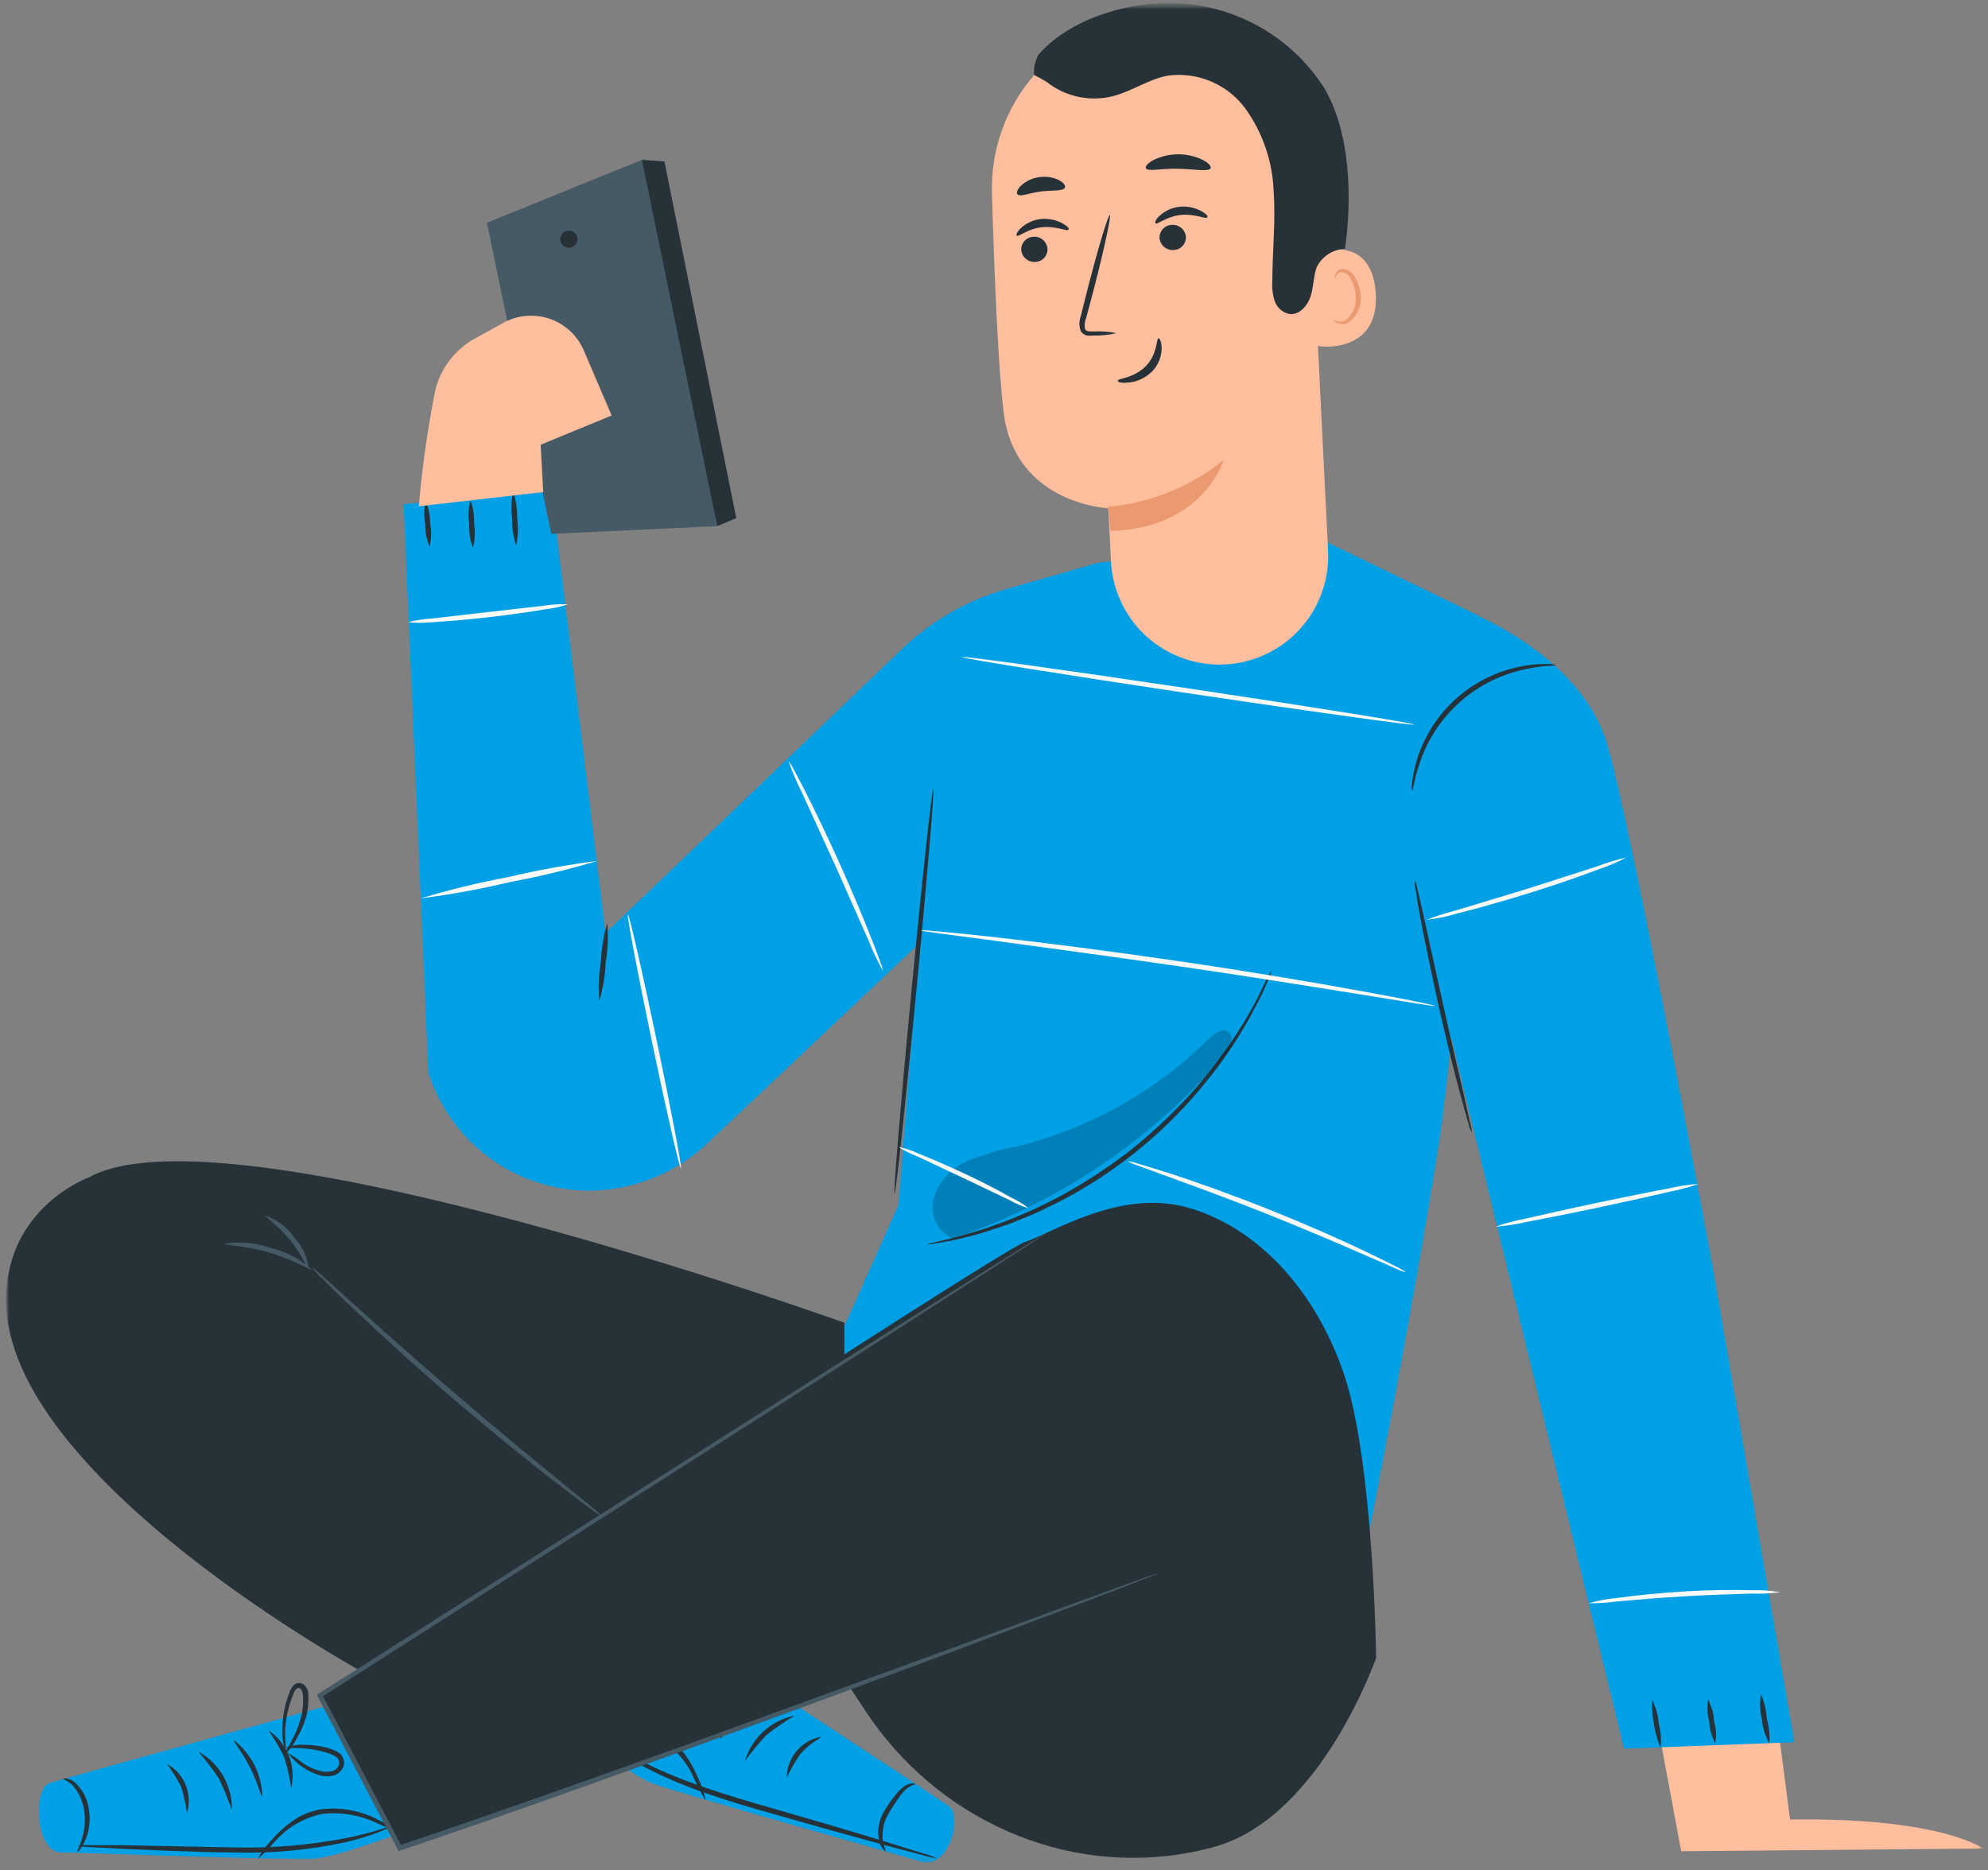 <svg width="321" height="302" viewBox="0 0 321 302" fill="none" xmlns="http://www.w3.org/2000/svg">
<rect x="0" y="0" width="321" height="302" fill="#808080" stroke="none"/>
<g clip-path="url(#clip0_374_1839)">
<mask id="mask0_374_1839" style="mask-type:luminance" maskUnits="userSpaceOnUse" x="0" y="0" width="321" height="302">
<path d="M320.5 0.5H0.5V301.165H320.5V0.5Z" fill="white"/>
</mask>
<g mask="url(#mask0_374_1839)">
<mask id="mask1_374_1839" style="mask-type:luminance" maskUnits="userSpaceOnUse" x="0" y="0" width="321" height="301">
<path d="M320.196 0.5H0.983V300.835H320.196V0.5Z" fill="white"/>
</mask>
<g mask="url(#mask1_374_1839)">
<path d="M267.098 275.542L271.458 298.964L320.196 298.525C320.196 298.525 313.518 293.483 289.036 293.847L286.659 275.542H267.098Z" fill="#FFBE9D"/>
<path d="M213.966 87.403L177.401 90.855L162.548 95.125C156.2 96.926 150.393 100.259 145.635 104.83L97.78 150.676L89.043 79.317L65.181 81.407L69.178 173.25C70.939 178.778 74.413 183.603 79.097 187.027C83.782 190.45 89.434 192.295 95.236 192.295C102.397 192.209 109.26 189.405 114.434 184.452L148.455 152.339L145.079 194.612L133.36 220.881L217.013 268.12C217.013 268.12 226.839 219.492 232.153 185.848C236.422 158.595 238.588 99.349 238.588 99.349L213.966 87.403Z" fill="#00A0E6"/>
<path d="M236.437 98.501C236.437 98.501 254.923 105.359 259.405 119.849C263.369 132.689 276.605 204.94 276.605 204.94L289.732 281.355L262.236 282.4L230.578 152.1L236.437 98.501Z" fill="#00A0E6"/>
<path d="M144.442 192.737C144.215 192.737 145.442 178.081 147.167 160.048C148.893 142.014 150.483 127.419 150.695 127.435C150.907 127.45 149.681 142.091 147.954 160.124C146.228 178.157 144.654 192.767 144.442 192.737Z" fill="#263238"/>
<path d="M205.323 156.809C205.274 157.055 205.193 157.295 205.081 157.52L204.248 159.504C203.798 160.539 203.293 161.551 202.734 162.532C202.098 163.713 201.448 165.091 200.523 166.496C200.085 167.207 199.615 168.01 199.146 168.737C198.677 169.464 198.071 170.251 197.511 171.083C196.406 172.718 195.043 174.338 193.635 176.065C187.386 183.452 179.753 189.547 171.167 194.007C169.168 194.991 167.291 195.96 165.443 196.657C164.52 197.02 163.657 197.414 162.793 197.72L160.28 198.553C158.854 199.051 157.401 199.469 155.929 199.809C154.829 200.116 153.712 200.359 152.583 200.536L150.463 200.9C150.216 200.962 149.961 200.987 149.706 200.975C149.936 200.864 150.181 200.788 150.433 200.748L152.522 200.248C153.431 200.055 154.553 199.778 155.809 199.385C157.066 198.992 158.55 198.644 160.11 198.037L162.562 197.144C163.426 196.841 164.274 196.433 165.181 196.054C167.018 195.327 168.861 194.358 170.829 193.374C175.039 191.112 179.046 188.492 182.806 185.543C186.524 182.542 189.984 179.235 193.15 175.656C194.543 173.96 195.921 172.369 197.041 170.75C197.601 169.963 198.192 169.236 198.691 168.464L200.115 166.253C201.053 164.875 201.735 163.528 202.401 162.377C202.957 161.394 203.461 160.384 203.915 159.349L204.882 157.426C205.008 157.208 205.155 157.001 205.319 156.809H205.323Z" fill="#263238"/>
<g opacity="0.2">
<path d="M154.149 200.156C152.855 199.651 151.793 198.684 151.17 197.443C150.546 196.201 150.405 194.773 150.774 193.433C151.2 192.109 151.909 190.893 152.849 189.868C153.79 188.845 154.941 188.035 156.224 187.498C158.787 186.429 161.457 185.637 164.188 185.136C175.943 182.241 186.692 176.207 195.284 167.679C196.087 166.892 197.207 166.029 198.192 166.559C199.509 167.286 198.675 169.284 197.708 170.434C185.867 184.19 170.521 194.482 153.301 200.217" fill="black"/>
</g>
<path d="M237.664 182.941C237.422 182.459 237.233 181.951 237.104 181.427C236.801 180.413 236.377 178.929 235.892 177.097C234.893 173.449 233.622 168.361 232.365 162.729C231.108 157.097 230.063 151.949 229.337 148.228C229.003 146.35 228.746 144.852 228.595 143.791C228.471 143.255 228.419 142.705 228.444 142.156C228.653 142.642 228.805 143.15 228.898 143.67C229.171 144.882 229.503 146.335 229.898 148.046C230.745 151.937 231.85 156.949 233.077 162.49C234.304 168.032 235.5 173.089 236.378 176.904C236.771 178.629 237.089 180.084 237.362 181.295C237.535 181.827 237.637 182.38 237.664 182.938V182.941Z" fill="#263238"/>
<path d="M69.36 88.266C68.881 87.126 68.644 85.899 68.664 84.663C68.429 83.444 68.46 82.189 68.755 80.983C69.234 82.123 69.471 83.35 69.451 84.587C69.686 85.805 69.655 87.06 69.36 88.266Z" fill="#263238"/>
<path d="M76.354 88.478C75.911 87.251 75.711 85.95 75.763 84.647C75.572 83.355 75.638 82.038 75.956 80.772C76.416 81.994 76.617 83.298 76.547 84.602C76.756 85.893 76.69 87.214 76.354 88.478Z" fill="#263238"/>
<path d="M83.349 88.039C82.879 86.666 82.663 85.219 82.713 83.769C82.506 82.328 82.558 80.861 82.865 79.439C83.326 80.819 83.541 82.269 83.501 83.723C83.709 85.159 83.658 86.621 83.349 88.039Z" fill="#263238"/>
<path d="M96.769 161.638C96.584 159.531 96.67 157.409 97.026 155.324C97.11 153.21 97.455 151.115 98.056 149.087C98.24 151.194 98.154 153.316 97.799 155.401C97.715 157.514 97.369 159.61 96.769 161.638Z" fill="#263238"/>
<path d="M266.764 274.482C267.361 275.679 267.721 276.98 267.828 278.313C268.174 279.603 268.272 280.949 268.118 282.276C267.138 279.798 266.68 277.143 266.77 274.479L266.764 274.482Z" fill="#263238"/>
<path d="M275.804 274.468C276.368 275.547 276.698 276.733 276.77 277.948C277.104 279.119 277.171 280.351 276.964 281.551C276.399 280.472 276.069 279.286 275.997 278.071C275.672 276.898 275.606 275.668 275.804 274.468Z" fill="#263238"/>
<path d="M284.373 273.604C284.874 274.857 285.18 276.18 285.282 277.526C285.638 278.831 285.782 280.186 285.706 281.538C285.022 280.351 284.609 279.027 284.495 277.662C284.149 276.335 284.107 274.946 284.374 273.602L284.373 273.604Z" fill="#263238"/>
<path d="M251.276 107.404C251.276 107.556 249.353 107.404 246.37 108.055C242.484 108.844 238.869 110.631 235.883 113.241C232.896 115.85 230.64 119.192 229.337 122.938C228.323 125.8 228.171 127.723 228.019 127.693C227.943 127.246 227.943 126.791 228.019 126.345C228.157 125.128 228.411 123.926 228.776 122.757C229.977 118.838 232.249 115.334 235.337 112.639C238.425 109.946 242.204 108.168 246.249 107.51C247.453 107.305 248.674 107.213 249.896 107.236C250.361 107.214 250.827 107.27 251.274 107.402L251.276 107.404Z" fill="#263238"/>
<path d="M262.586 138.488C261.129 139.26 259.608 139.906 258.042 140.422C255.196 141.497 251.198 142.905 246.747 144.283C242.296 145.661 238.208 146.797 235.243 147.538C233.661 148.018 232.04 148.353 230.397 148.538C231.929 147.921 233.503 147.415 235.107 147.024L246.508 143.571L257.863 139.923C259.401 139.33 260.98 138.85 262.587 138.484L262.586 138.488Z" fill="#FAFAFA"/>
<path d="M274.243 191.193C272.7 191.746 271.117 192.177 269.506 192.48C266.553 193.176 262.466 194.085 257.954 195.039C253.442 195.993 249.324 196.81 246.341 197.371C244.748 197.742 243.128 197.985 241.496 198.098C243.035 197.551 244.614 197.126 246.219 196.827C249.247 196.131 253.259 195.222 257.787 194.268C262.314 193.313 266.417 192.481 269.388 191.936C270.985 191.555 272.61 191.307 274.248 191.194L274.243 191.193Z" fill="#FAFAFA"/>
<path d="M287.462 257.132C285.956 257.335 284.437 257.41 282.918 257.359C280.114 257.434 276.24 257.552 271.987 257.798C267.733 258.043 263.856 258.378 261.07 258.63C259.565 258.835 258.046 258.932 256.526 258.92C258.008 258.485 259.531 258.202 261.07 258.072C263.841 257.679 267.716 257.27 272.001 257.009C276.286 256.748 280.162 256.736 282.978 256.816C284.479 256.772 285.981 256.878 287.46 257.134L287.462 257.132Z" fill="#FAFAFA"/>
<path d="M166.109 195.145C165.021 194.806 163.97 194.355 162.975 193.797L155.554 190.251L148.12 186.753C147.066 186.344 146.052 185.837 145.092 185.239C146.218 185.457 147.312 185.818 148.347 186.314C150.3 187.088 152.98 188.237 155.918 189.615C158.856 190.992 161.398 192.34 163.246 193.385C164.27 193.851 165.232 194.442 166.109 195.145Z" fill="#FAFAFA"/>
<path d="M227.051 205.486C226.433 205.325 225.833 205.098 225.264 204.809L220.495 202.735C216.483 200.978 210.91 198.586 204.703 196.102C198.495 193.619 192.802 191.559 188.683 190.047L183.808 188.26C183.194 188.073 182.6 187.825 182.037 187.519C182.674 187.591 183.299 187.744 183.899 187.973C185.08 188.306 186.776 188.836 188.865 189.487C193.044 190.85 198.767 192.878 204.99 195.362C211.213 197.846 216.769 200.328 220.721 202.226C222.705 203.18 224.31 203.966 225.385 204.527C225.975 204.786 226.533 205.111 227.051 205.494V205.486Z" fill="#FAFAFA"/>
<path d="M231.729 162.455C231.444 162.467 231.159 162.442 230.881 162.38L228.458 162.016L219.586 160.578C212.015 159.366 201.735 157.701 190.274 156.034C178.813 154.367 168.41 153.006 160.87 151.961L151.967 150.78L149.545 150.432C149.256 150.408 148.97 150.347 148.697 150.25C148.984 150.227 149.273 150.227 149.56 150.25L151.997 150.462C154.117 150.643 157.175 150.961 160.946 151.385C168.516 152.233 178.902 153.55 190.379 155.231C201.855 156.911 212.197 158.667 219.672 160.031C223.411 160.707 226.425 161.287 228.514 161.711L230.906 162.225C231.19 162.261 231.468 162.338 231.729 162.455Z" fill="#FAFAFA"/>
<path d="M228.366 117.019C228.366 117.231 211.953 114.96 191.771 111.947C171.589 108.933 155.267 106.314 155.297 106.103C155.327 105.891 171.71 108.162 191.892 111.175C212.074 114.189 228.397 116.808 228.366 117.019Z" fill="#FAFAFA"/>
<path d="M142.554 156.763C141.667 155.177 140.887 153.533 140.222 151.842L134.905 139.854C132.816 135.31 130.941 131.178 129.454 127.923C128.635 126.306 127.922 124.637 127.32 122.927C127.645 123.297 127.911 123.716 128.107 124.168C128.561 124.986 129.197 126.182 129.969 127.68C131.483 130.708 133.512 134.857 135.617 139.536C137.721 144.215 139.508 148.499 140.734 151.648C141.354 153.162 141.824 154.48 142.141 155.373C142.337 155.817 142.476 156.284 142.554 156.763Z" fill="#FAFAFA"/>
<path d="M109.936 188.679C109.725 188.679 107.634 179.592 105.273 168.255C102.911 156.917 101.173 147.723 101.382 147.678C101.592 147.632 103.684 156.766 106.046 168.087C108.408 179.409 110.148 188.634 109.936 188.679Z" fill="#FAFAFA"/>
<path d="M96.446 139.033C91.783 140.436 87.047 141.584 82.259 142.47C77.525 143.601 72.734 144.475 67.906 145.09C72.57 143.685 77.306 142.533 82.093 141.638C86.828 140.515 91.619 139.646 96.446 139.033Z" fill="#FAFAFA"/>
<path d="M91.707 97.593C90.494 98.001 89.24 98.276 87.968 98.411C85.647 98.804 82.426 99.274 78.88 99.683C75.334 100.092 72.066 100.349 69.704 100.486C68.436 100.621 67.157 100.621 65.888 100.486C67.123 100.167 68.386 99.969 69.659 99.895L78.746 98.85L87.834 97.82C89.115 97.617 90.414 97.541 91.71 97.593H91.707Z" fill="#FAFAFA"/>
<path d="M104.017 25.674C104.441 26.522 115.811 84.965 115.811 84.965L89.012 86.222L78.626 35.97L104.017 25.674Z" fill="#455A64"/>
<path d="M115.811 84.962L118.885 83.676L107.283 26.065L103.649 25.822L115.811 84.962Z" fill="#263238"/>
<path d="M93.236 38.452C93.271 38.727 93.223 39.007 93.099 39.254C92.974 39.502 92.778 39.707 92.536 39.842C92.294 39.978 92.017 40.039 91.741 40.016C91.465 39.993 91.201 39.889 90.985 39.716C90.768 39.543 90.608 39.309 90.525 39.044C90.442 38.78 90.44 38.496 90.519 38.23C90.598 37.965 90.754 37.728 90.969 37.552C91.183 37.376 91.444 37.267 91.72 37.241C92.081 37.206 92.441 37.313 92.724 37.539C93.007 37.765 93.191 38.093 93.236 38.452Z" fill="#263238"/>
<path d="M87.71 79.47L87.301 71.824L98.763 67.1L94.22 56.501C93.704 55.332 92.952 54.282 92.011 53.418C91.069 52.554 89.959 51.894 88.75 51.481C87.541 51.067 86.259 50.908 84.986 51.014C83.712 51.121 82.475 51.489 81.351 52.098L76.807 54.596C75.186 55.469 73.767 56.675 72.643 58.133C71.519 59.591 70.714 61.27 70.281 63.06C69.045 69.238 68.16 75.481 67.632 81.759" fill="#FFBE9D"/>
<path d="M57.049 274.315C57.049 274.315 9.931 287.351 8.034 287.947C5.203 288.946 5.672 299.348 10.094 299.182C12.183 299.106 46.28 300.454 50.595 300.181C54.911 299.909 67.9 294.792 67.9 294.792L57.049 274.315Z" fill="#00A0E6"/>
<path d="M37.428 292.287C36.834 290.563 36.142 288.875 35.353 287.23C34.335 285.709 33.223 284.253 32.023 282.87C33.696 283.791 35.084 285.154 36.037 286.809C36.99 288.464 37.471 290.348 37.428 292.257V292.287Z" fill="#263238"/>
<path d="M42.333 290.062C42.106 290.062 41.621 287.882 40.365 285.414C39.108 282.946 37.639 281.235 37.806 281.068C39.178 282.141 40.296 283.503 41.081 285.056C41.867 286.611 42.3 288.318 42.349 290.059L42.333 290.062Z" fill="#263238"/>
<path d="M47.011 288.836C46.791 287.147 46.426 285.48 45.921 283.854C45.187 282.317 44.326 280.842 43.347 279.448C44.841 280.454 45.993 281.891 46.648 283.569C47.302 285.246 47.429 287.084 47.011 288.836Z" fill="#263238"/>
<path d="M46.104 282.749C45.695 281.625 45.525 280.429 45.604 279.237C45.607 277.94 45.764 276.649 46.074 275.391C46.261 274.648 46.498 273.92 46.785 273.211C46.924 272.767 47.18 272.37 47.527 272.06C47.762 271.879 48.054 271.788 48.351 271.801C48.647 271.816 48.929 271.934 49.147 272.136C49.515 272.487 49.742 272.96 49.783 273.468C49.813 273.881 49.813 274.295 49.783 274.709C49.767 275.49 49.67 276.268 49.493 277.029C49.162 278.291 48.652 279.499 47.979 280.618C47.457 281.691 46.738 282.657 45.859 283.464C45.753 283.389 46.536 282.283 47.479 280.36C48.037 279.25 48.454 278.075 48.721 276.862C48.867 276.154 48.943 275.434 48.948 274.712C48.948 273.985 48.948 273.077 48.509 272.728C48.425 272.65 48.314 272.605 48.199 272.605C48.083 272.605 47.972 272.65 47.888 272.728C47.651 272.953 47.474 273.235 47.374 273.546C47.094 274.227 46.856 274.925 46.663 275.635C46.323 276.836 46.115 278.07 46.042 279.315C46.028 281.356 46.24 282.719 46.104 282.749Z" fill="#263238"/>
<path d="M46.164 282.264C47.121 281.87 48.158 281.704 49.191 281.781C50.32 281.777 51.444 281.914 52.538 282.19C53.209 282.336 53.856 282.575 54.46 282.901C54.848 283.095 55.162 283.409 55.354 283.798C55.546 284.185 55.606 284.626 55.524 285.051C55.417 285.457 55.204 285.828 54.906 286.124C54.607 286.418 54.235 286.629 53.828 286.732C53.133 286.914 52.403 286.914 51.708 286.732C49.612 286.116 47.773 284.836 46.469 283.083C47.344 283.583 48.179 284.15 48.967 284.779C49.846 285.372 50.826 285.798 51.859 286.036C52.436 286.172 53.038 286.172 53.615 286.036C53.89 285.973 54.142 285.835 54.343 285.637C54.544 285.439 54.685 285.189 54.751 284.915C54.798 284.649 54.756 284.376 54.63 284.137C54.504 283.899 54.301 283.709 54.055 283.598C53.515 283.305 52.94 283.081 52.344 282.932C51.31 282.643 50.25 282.456 49.18 282.373C47.345 282.203 46.179 282.385 46.164 282.264Z" fill="#263238"/>
<path d="M30.189 292.802C29.989 291.362 29.675 289.94 29.25 288.549C28.588 287.255 27.818 286.018 26.948 284.854C28.32 285.605 29.391 286.804 29.981 288.253C30.572 289.701 30.645 291.307 30.189 292.802Z" fill="#263238"/>
<path d="M63.058 294.982C62.476 295.331 61.861 295.62 61.221 295.846C59.512 296.5 57.762 297.042 55.982 297.466C50.078 298.762 44.037 299.337 37.994 299.177C30.937 299.102 24.579 298.768 19.961 298.586L14.495 298.296C13.823 298.293 13.154 298.223 12.497 298.085C13.162 297.977 13.838 297.947 14.511 297.994H19.977L37.994 298.357C43.987 298.491 49.976 297.983 55.86 296.843C60.365 295.982 63 294.831 63.058 294.982Z" fill="#263238"/>
<path d="M64.454 296.042C64.454 296.148 63.091 295.406 60.926 294.452C58.154 293.122 55.064 292.598 52.009 292.938C49.015 293.577 46.31 295.172 44.302 297.482C43.463 298.47 42.559 299.401 41.595 300.268C42.212 299.112 42.987 298.048 43.897 297.104C44.827 296.038 45.873 295.078 47.015 294.243C48.453 293.176 50.124 292.471 51.891 292.183C55.087 291.804 58.322 292.417 61.157 293.94C62.36 294.465 63.474 295.176 64.458 296.045L64.454 296.042Z" fill="#263238"/>
<path d="M107.059 261.31C107.059 261.31 151.634 290.506 153.239 291.712C155.631 293.515 152.891 302.159 148.695 300.661C146.727 299.949 109.329 289.543 105.287 287.988C101.245 286.434 90.45 277.59 90.45 277.59L107.059 261.31Z" fill="#00A0E6"/>
<path d="M120.292 284.384C120.835 282.551 121.867 280.901 123.279 279.612C124.691 278.323 126.427 277.444 128.302 277.071C126.724 278.015 125.206 279.057 123.758 280.19C122.516 281.514 121.359 282.914 120.292 284.384Z" fill="#263238"/>
<path d="M116.296 280.781C116.737 279.078 117.68 277.549 119.003 276.39C120.145 275.056 121.649 274.083 123.333 273.586C123.454 273.798 121.501 274.964 119.578 276.947C117.655 278.931 116.493 280.887 116.296 280.781Z" fill="#263238"/>
<path d="M112.284 278.207C112.413 276.41 113.091 274.695 114.226 273.295C115.36 271.895 116.896 270.876 118.628 270.376C117.276 271.408 116.011 272.546 114.843 273.783C113.872 275.185 113.016 276.664 112.284 278.204V278.207Z" fill="#263238"/>
<path d="M114.918 272.666C114.812 272.666 115.418 271.394 115.932 269.32C116.232 268.11 116.41 266.872 116.462 265.626C116.506 264.895 116.506 264.161 116.462 263.43C116.466 263.102 116.382 262.778 116.219 262.492C116.154 262.396 116.056 262.329 115.944 262.304C115.832 262.279 115.714 262.297 115.614 262.355C115.1 262.549 114.841 263.43 114.6 264.112C114.383 264.802 114.235 265.512 114.161 266.232C114.052 267.469 114.092 268.715 114.282 269.942C114.584 272.062 115.009 273.348 114.887 273.378C114.287 272.349 113.89 271.212 113.721 270.032C113.45 268.759 113.354 267.456 113.431 266.157C113.497 265.382 113.639 264.617 113.855 263.87C113.976 263.491 114.128 263.113 114.294 262.704C114.491 262.239 114.844 261.858 115.294 261.629C115.558 261.52 115.85 261.503 116.124 261.579C116.399 261.656 116.64 261.824 116.808 262.054C117.047 262.452 117.172 262.907 117.171 263.371C117.232 264.137 117.232 264.907 117.171 265.672C117.091 266.963 116.852 268.24 116.46 269.473C116.182 270.636 115.654 271.724 114.913 272.663L114.918 272.666Z" fill="#263238"/>
<path d="M115.009 272.177C115.009 272.298 113.904 271.768 112.117 271.329C111.07 271.08 110.002 270.933 108.927 270.89C108.312 270.854 107.695 270.894 107.09 271.011C106.821 271.042 106.571 271.161 106.379 271.351C106.186 271.54 106.063 271.789 106.027 272.056C106.016 272.336 106.078 272.612 106.209 272.86C106.339 273.107 106.531 273.316 106.768 273.465C107.273 273.778 107.843 273.97 108.434 274.025C109.489 274.12 110.551 274.013 111.564 273.707C112.511 273.348 113.482 273.059 114.471 272.843C113.656 273.478 112.725 273.951 111.731 274.236C110.656 274.646 109.503 274.817 108.355 274.736C107.64 274.699 106.947 274.481 106.341 274.1C105.985 273.881 105.694 273.569 105.5 273.199C105.306 272.829 105.215 272.413 105.236 271.995C105.286 271.563 105.477 271.16 105.777 270.846C106.078 270.532 106.472 270.325 106.902 270.255C107.576 270.136 108.263 270.106 108.945 270.164C110.073 270.239 111.186 270.453 112.261 270.801C113.27 271.041 114.209 271.513 115.005 272.177H115.009Z" fill="#263238"/>
<path d="M143.049 299.039C142.483 298.612 142.096 297.993 141.958 297.299C141.594 295.641 141.893 293.905 142.791 292.465C143.244 291.689 143.75 290.947 144.305 290.241C144.735 289.636 145.244 289.091 145.819 288.621C146.222 288.281 146.718 288.071 147.242 288.016C147.621 288.016 147.822 288.091 147.802 288.136C147.2 288.313 146.646 288.624 146.181 289.045C145.701 289.542 145.27 290.085 144.895 290.666C144.44 291.332 143.94 292.059 143.501 292.846C142.709 294.148 142.368 295.675 142.535 297.191C142.675 297.815 142.847 298.432 143.049 299.039Z" fill="#263238"/>
<path d="M127.045 287.08C127.056 285.517 127.608 284.006 128.607 282.806C129.606 281.605 130.992 280.787 132.526 280.493C132.617 280.72 130.739 281.447 129.21 283.309C128.379 284.5 127.655 285.762 127.045 287.08Z" fill="#263238"/>
<path d="M95.053 279.16C95.744 279.556 96.403 280.006 97.021 280.508C98.785 281.737 100.62 282.859 102.517 283.869C105.335 285.358 108.248 286.658 111.239 287.761C114.615 289.017 118.4 290.213 122.412 291.364C130.437 293.684 137.687 295.785 142.928 297.419L149.116 299.327C149.886 299.523 150.636 299.791 151.357 300.129C150.571 300.019 149.795 299.847 149.036 299.615L142.776 297.964C137.492 296.525 130.225 294.497 122.184 292.18C118.172 291.029 114.372 289.802 110.98 288.5C107.974 287.337 105.054 285.961 102.244 284.382C100.352 283.315 98.545 282.105 96.839 280.763C96.19 280.29 95.591 279.753 95.052 279.158L95.053 279.16Z" fill="#263238"/>
<path d="M93.403 279.843C94.604 279.311 95.881 278.968 97.188 278.829C100.356 278.237 103.628 278.64 106.559 279.98C108.155 280.763 109.541 281.915 110.602 283.341C111.443 284.501 112.144 285.757 112.692 287.081C113.275 288.254 113.692 289.502 113.933 290.79C113.257 289.672 112.651 288.514 112.119 287.322C110.925 284.494 108.834 282.137 106.169 280.615C103.368 279.347 100.267 278.896 97.221 279.313C94.887 279.555 93.433 279.843 93.403 279.843Z" fill="#263238"/>
<path d="M211.531 30.019L214.438 88.901C214.559 91.278 214.195 93.654 213.369 95.885C212.542 98.117 211.27 100.156 209.629 101.881C207.989 103.605 206.015 104.977 203.828 105.913C201.64 106.849 199.284 107.331 196.905 107.328C192.406 107.329 188.079 105.601 184.818 102.502C181.558 99.402 179.614 95.167 179.388 90.674C179.176 86.238 178.994 82.544 178.933 82.089C178.933 82.089 163.884 81.413 162.066 66.631C161.188 59.484 160.552 44.631 160.173 31.171C159.968 24.195 162.399 17.398 166.981 12.134C171.564 6.87 177.961 3.525 184.898 2.767L186.322 2.615C201.827 1.812 211.168 14.531 211.531 30.019Z" fill="#FFBE9D"/>
<path d="M178.903 81.847C185.749 81.235 192.258 78.599 197.602 74.276C197.602 74.276 194.21 85.435 179.297 85.723L178.903 81.847Z" fill="#EB996E"/>
<path d="M164.897 40.392C164.955 40.942 165.224 41.448 165.647 41.804C166.071 42.16 166.616 42.337 167.168 42.299C167.44 42.291 167.707 42.229 167.955 42.116C168.201 42.003 168.424 41.841 168.607 41.641C168.791 41.44 168.932 41.205 169.023 40.949C169.114 40.692 169.153 40.42 169.136 40.149C169.086 39.596 168.819 39.085 168.394 38.727C167.968 38.37 167.419 38.196 166.865 38.242C166.595 38.251 166.328 38.315 166.081 38.428C165.835 38.542 165.613 38.704 165.431 38.904C165.247 39.104 165.106 39.339 165.014 39.594C164.923 39.85 164.882 40.121 164.897 40.392Z" fill="#263238"/>
<path d="M164.175 38.06C164.477 38.303 165.946 36.94 168.218 36.698C170.49 36.457 172.291 37.41 172.503 37.107C172.714 36.805 172.291 36.502 171.503 36.044C170.439 35.482 169.232 35.251 168.036 35.378C166.851 35.507 165.737 36.011 164.856 36.816C164.216 37.424 164.035 37.954 164.175 38.06Z" fill="#263238"/>
<path d="M187.23 38.468C187.287 39.021 187.559 39.53 187.986 39.886C188.413 40.242 188.962 40.418 189.517 40.375C189.788 40.366 190.054 40.302 190.301 40.188C190.547 40.075 190.769 39.913 190.951 39.713C191.135 39.513 191.276 39.278 191.368 39.023C191.46 38.767 191.5 38.496 191.485 38.225C191.431 37.673 191.163 37.165 190.739 36.808C190.314 36.451 189.767 36.275 189.214 36.318C188.942 36.325 188.674 36.387 188.425 36.5C188.177 36.613 187.955 36.774 187.769 36.975C187.584 37.175 187.441 37.41 187.349 37.667C187.257 37.923 187.216 38.196 187.23 38.468Z" fill="#263238"/>
<path d="M186.583 36.076C186.885 36.319 188.354 34.956 190.626 34.714C192.897 34.472 194.699 35.425 194.91 35.123C195.122 34.82 194.699 34.518 193.911 34.059C192.847 33.498 191.64 33.266 190.444 33.393C189.259 33.523 188.145 34.027 187.264 34.832C186.624 35.379 186.442 35.909 186.583 36.076Z" fill="#263238"/>
<path d="M180.25 53.792C179.008 53.558 177.742 53.472 176.48 53.535C175.889 53.535 175.329 53.535 175.193 53.11C175.078 52.514 175.146 51.897 175.386 51.339C175.78 49.825 176.189 48.311 176.613 46.721C178.309 40.165 179.459 34.79 179.202 34.733C178.945 34.676 177.34 39.926 175.659 46.498C175.25 48.102 174.872 49.646 174.493 51.13C174.226 51.874 174.226 52.688 174.493 53.432C174.6 53.627 174.75 53.797 174.931 53.928C175.112 54.058 175.319 54.148 175.538 54.189C175.876 54.227 176.215 54.227 176.552 54.189C177.798 54.221 179.041 54.088 180.25 53.792Z" fill="#263238"/>
<path d="M187.063 54.638C186.684 54.638 186.957 57.121 185.033 59.105C183.109 61.089 180.489 61.118 180.489 61.451C180.489 61.784 181.125 61.874 182.229 61.785C183.682 61.644 185.039 60.995 186.06 59.953C187.021 58.949 187.562 57.617 187.573 56.227C187.563 55.183 187.229 54.593 187.063 54.638Z" fill="#263238"/>
<path d="M185.019 27.174C185.309 27.764 187.547 27.174 190.24 27.249C192.932 27.325 195.191 27.763 195.479 27.174C195.615 26.884 195.176 26.341 194.237 25.841C192.995 25.234 191.631 24.919 190.248 24.919C188.865 24.919 187.501 25.234 186.259 25.841C185.322 26.339 184.883 26.887 185.019 27.174Z" fill="#263238"/>
<path d="M164.292 31.382C164.746 31.852 166.245 31.14 168.138 30.913C170.03 30.687 171.65 30.913 171.953 30.293C172.09 30.02 171.787 29.519 171.03 29.111C170.032 28.616 168.906 28.441 167.805 28.611C166.7 28.748 165.666 29.23 164.852 29.989C164.246 30.594 164.08 31.155 164.292 31.382Z" fill="#263238"/>
<path d="M211.531 41.148C211.774 41.012 221.373 37.014 222.13 47.205C222.887 57.395 212.559 56.062 212.531 55.76C212.503 55.457 211.531 41.148 211.531 41.148Z" fill="#FFBE9D"/>
<path d="M215.361 51.64C215.518 51.736 215.686 51.812 215.861 51.867C216.294 52.013 216.766 51.986 217.179 51.792C217.803 51.325 218.292 50.7 218.596 49.982C218.9 49.263 219.006 48.477 218.904 47.703C218.85 46.831 218.612 45.98 218.208 45.205C218.086 44.898 217.891 44.625 217.641 44.409C217.39 44.193 217.092 44.04 216.77 43.964C216.562 43.925 216.347 43.959 216.162 44.061C215.977 44.164 215.833 44.327 215.756 44.524C215.692 44.689 215.692 44.873 215.756 45.038C215.756 45.054 215.513 44.886 215.574 44.458C215.602 44.2 215.727 43.962 215.922 43.792C216.05 43.674 216.2 43.584 216.365 43.526C216.529 43.469 216.703 43.446 216.876 43.458C217.3 43.506 217.703 43.662 218.048 43.911C218.392 44.16 218.667 44.495 218.844 44.882C219.35 45.726 219.636 46.684 219.677 47.668C219.799 48.56 219.652 49.469 219.256 50.278C218.86 51.087 218.232 51.76 217.453 52.212C217.185 52.314 216.896 52.354 216.61 52.328C216.324 52.301 216.049 52.21 215.803 52.06C215.392 51.883 215.316 51.671 215.361 51.64Z" fill="#EB996E"/>
<path d="M217.118 40.179C216.159 40.23 215.231 40.538 214.431 41.071C213.632 41.604 212.991 42.342 212.574 43.207C212.074 44.721 212.105 46.387 211.607 47.901C211.109 49.415 209.77 50.929 208.186 50.704C207.644 50.593 207.141 50.342 206.726 49.975C206.311 49.608 206.001 49.139 205.824 48.615C205.485 47.566 205.356 46.459 205.445 45.36C205.445 40.576 205.99 35.776 205.657 30.992C205.504 26.165 203.923 21.491 201.113 17.563C199.694 15.622 197.777 14.101 195.565 13.16C193.353 12.22 190.927 11.894 188.545 12.218C185.426 12.809 182.716 14.777 179.642 15.549C177.818 15.996 175.915 16.023 174.079 15.627C172.243 15.231 170.521 14.422 169.043 13.262C168.372 12.839 167.679 12.45 166.969 12.097C166.887 10.966 167.134 9.835 167.68 8.841C173.252 2.422 184.244 -0.41 192.663 0.756C196.941 1.318 201.044 2.806 204.69 5.115C208.335 7.424 211.433 10.499 213.769 14.127C218.129 21.409 218.313 32.205 217.176 40.184" fill="#263238"/>
<path d="M51.691 273.786C51.691 273.786 161.022 202.079 165.503 200.58C169.984 199.082 180.796 191.995 191.621 194.973C202.447 197.951 212.137 207.666 216.982 221.834C221.826 236.002 222.202 267.725 222.202 267.725C222.202 267.725 213.556 292.707 196.902 298.006C195.465 298.451 194.005 298.815 192.526 299.097C172.026 303.17 151.192 293.752 139.73 276.281L137.278 272.572C137.278 272.572 65.768 298.841 64.602 298.481L51.691 273.786Z" fill="#263238"/>
<path d="M14.414 190.115C14.414 190.115 1.029 194.887 0.984 209.892C0.877 238.659 59.018 270.289 59.018 270.289L136.342 219.007V213.617C136.342 213.617 36.792 177.808 14.414 190.115Z" fill="#263238"/>
<path d="M186.958 254.102C186.761 254.204 186.558 254.295 186.353 254.375L184.566 255.086L177.631 257.751L151.892 267.453C140.945 271.526 127.833 276.386 113.131 281.731C98.43 287.077 82.139 292.946 64.681 298.843L64.363 298.95L64.211 298.66C61.47 293.439 58.594 287.94 55.672 282.338L51.312 274.023L51.145 273.705L51.448 273.512L134.838 220.52L159.896 204.713L166.694 200.474L168.465 199.383L169.086 199.035C168.899 199.181 168.706 199.317 168.506 199.444L166.78 200.595L160.043 204.955L135.128 220.974L51.857 274.118L51.993 273.604C53.386 276.238 54.855 279.07 56.353 281.918L64.893 298.24L64.424 298.047C81.826 292.172 98.112 286.327 112.874 281.032L151.68 266.905L177.526 257.431L184.487 254.903L186.303 254.252L186.958 254.102Z" fill="#455A64"/>
<path d="M97.203 244.912C96.501 244.499 95.828 244.039 95.189 243.534C93.917 242.626 92.161 241.248 89.89 239.537C85.469 236.12 79.444 231.271 72.949 225.699C66.454 220.126 60.836 214.904 56.707 211.042C54.677 209.109 53.059 207.53 51.953 206.41C51.354 205.861 50.802 205.263 50.302 204.623C50.957 205.084 51.579 205.59 52.164 206.137L57.085 210.573C61.233 214.328 67.002 219.476 73.467 225.032C79.932 230.588 85.913 235.51 90.243 239.038L95.376 243.232C96.036 243.737 96.65 244.299 97.213 244.912H97.203Z" fill="#455A64"/>
<path d="M36.262 200.852C38.762 200.451 41.323 200.684 43.711 201.529C46.175 202.123 48.453 203.319 50.343 205.009C50.206 205.203 47.315 203.42 43.479 202.284C39.643 201.148 36.246 201.11 36.262 200.852Z" fill="#455A64"/>
<path d="M42.922 196.326C44.757 196.98 46.344 198.186 47.466 199.778C48.796 201.218 49.639 203.04 49.873 204.986C49.646 205.062 48.798 202.655 46.845 200.277C44.892 197.9 42.803 196.569 42.922 196.326Z" fill="#455A64"/>
<path d="M10.159 287.291C10.159 287.2 11.082 287.001 12.143 287.896C13.42 289.086 14.217 290.702 14.384 292.44C14.628 294.123 14.386 295.84 13.688 297.39C13.128 298.572 12.537 299.116 12.461 299.071C12.385 299.025 12.779 298.344 13.157 297.193C13.665 295.7 13.82 294.108 13.611 292.545C13.428 291.001 12.788 289.546 11.775 288.367C11.305 287.912 10.755 287.548 10.154 287.292L10.159 287.291Z" fill="#263238"/>
</g>
</g>
</g>
<defs>
<clipPath id="clip0_374_1839">
<rect width="320" height="301" fill="white" transform="translate(0.5 0.5)"/>
</clipPath>
</defs>
</svg>
